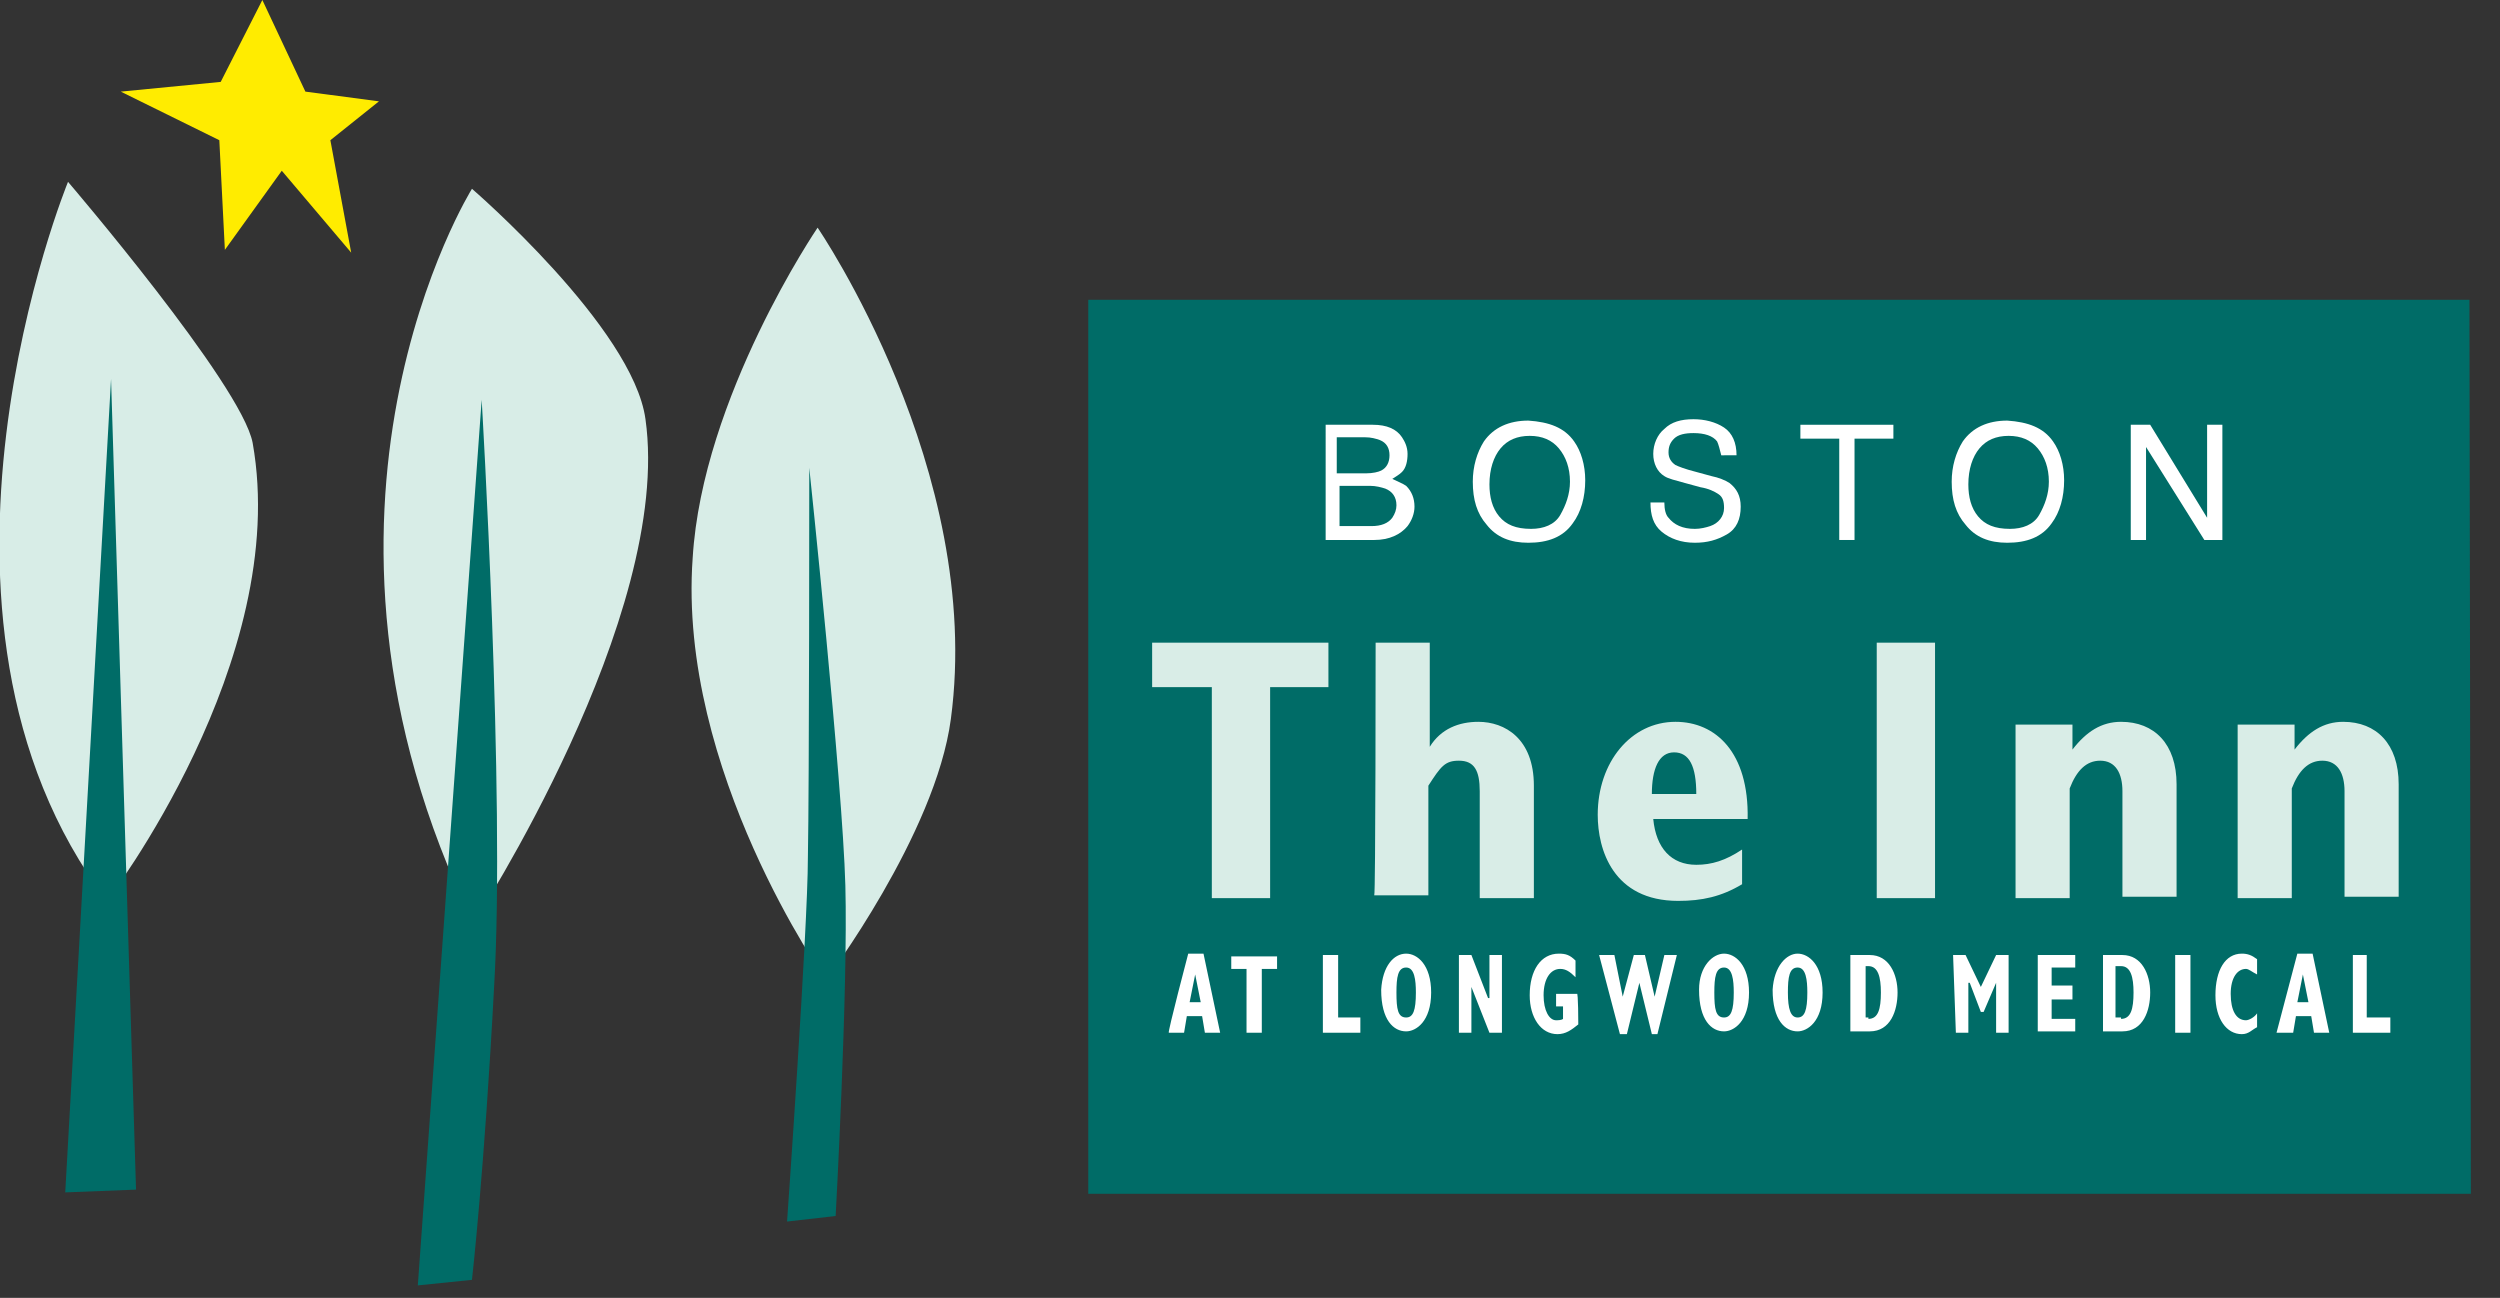 <?xml version="1.0" encoding="utf-8"?><!DOCTYPE svg PUBLIC "-//W3C//DTD SVG 1.1//EN" "http://www.w3.org/Graphics/SVG/1.1/DTD/svg11.dtd"><svg version="1.1" id="Layer_1" xmlns="http://www.w3.org/2000/svg" xmlns:xlink="http://www.w3.org/1999/xlink" x="0px" y="0px" width="180.1px" height="93.5px" viewBox="0 0 180.1 93.5" style="enable-background:new 0 0 180.1 93.5;" xml:space="preserve"><rect x="0" y="0" width="180.1" height="93.5" fill="#333333" stroke="none"/><style type="text/css">.st0{fill:#006C67;}.st1{fill:#D9EDE7;}.st2{fill:#FFFFFF;}.st3{fill:#D8EDE7;}.st4{fill:#FFEC00;}</style><path class="st0" d="M177.9,21.6H78.4v64.4H178L177.9,21.6z"/><path class="st1" d="M87.3,49.5H83v-3.2h12.7v3.2h-4.2v15.2h-4.2V49.5z M99.1,46.3h3.9v7.5c0.8-1.3,2.1-1.8,3.5-1.8c1.9,0,4,1.2,4,4.6v8.1h-3.9V57c0-1.5-0.4-2.2-1.5-2.2c-1,0-1.3,0.4-2.2,1.8v7.9h-3.9C99.1,64.5,99.1,46.3,99.1,46.3z M135.2,46.3h4.2v18.4h-4.2V46.3z M145.4,52.2h3.9v1.8c1-1.3,2.1-2,3.5-2c2.4,0,4,1.6,4,4.5v8.1h-3.9V57c0-1.3-0.5-2.2-1.6-2.2c-1,0-1.7,0.7-2.2,2v7.9h-3.9V52.2H145.4z M161.4,52.2h3.9v1.8c1-1.3,2.1-2,3.5-2c2.4,0,4,1.6,4,4.5v8.1h-3.9V57c0-1.3-0.5-2.2-1.6-2.2c-1,0-1.7,0.7-2.2,2v7.9h-3.9V52.2C161.3,52.2,161.4,52.2,161.4,52.2z M122.2,57.2c0-2-0.5-3-1.6-3c-1.1,0-1.6,1.2-1.6,3C119.1,57.2,122.2,57.2,122.2,57.2z M125.5,63.7c-1.5,0.9-2.9,1.2-4.6,1.2c-4.7,0-5.8-3.7-5.8-6.2c0-3.8,2.4-6.7,5.6-6.7c2.9,0,5.3,2.2,5.2,7h-6.8c0.2,2.1,1.3,3.3,3.1,3.3c1.1,0,2.1-0.3,3.3-1.1C125.5,61.2,125.5,63.7,125.5,63.7z"/><path class="st2" d="M89.8,69.8h-1.1v-0.9H92v0.9h-1.1v4.6h-1.1V69.8z M95.3,68.8h1.1v4.5H98v1.1h-2.7V68.8z M105.1,68.8h0.9l1.2,3.1h0.1v-3.1h0.9v5.6h-0.9l-1.3-3.3v3.3h-0.9V68.8z M113.7,73.8c-0.5,0.4-0.9,0.7-1.5,0.7c-1.2,0-2-1.2-2-2.8c0-1.8,0.8-3,2.1-3c0.5,0,0.8,0.1,1.2,0.5v1.2c-0.4-0.4-0.7-0.6-1.1-0.6c-0.7,0-1.2,0.7-1.2,1.9c0,1.1,0.4,1.8,0.9,1.8c0.1,0,0.4,0,0.5-0.1v-0.9h-0.5v-0.9h1.5C113.7,71.4,113.7,73.8,113.7,73.8z M115.2,68.8h1.1l0.6,3l0.8-3h0.8l0.7,3l0.7-3h0.9l-1.4,5.7H119l-0.9-3.7l-0.9,3.7h-0.5L115.2,68.8z M140.7,68.8h0.9l1.1,2.3l1.1-2.3h0.9v5.6h-0.9v-3.6l-0.9,2.1h-0.2l-0.8-2.1h-0.1v3.6h-0.9L140.7,68.8z M146.8,68.8h2.7v0.9h-1.7v1.3h1.5V72h-1.5v1.4h1.7v0.9h-2.7V68.8z M156.7,68.8h1.1v5.6h-1.1V68.8z M162.6,74c-0.4,0.2-0.6,0.5-1.1,0.5c-1.1,0-1.9-1.1-1.9-2.8c0-1.8,0.7-3,1.9-3c0.4,0,0.7,0.1,1.1,0.4v1.1c-0.4-0.2-0.6-0.4-0.8-0.4c-0.6,0-1.1,0.6-1.1,1.8s0.4,1.9,1.1,1.9c0.2,0,0.6-0.2,0.8-0.5V74z M169.4,68.8h1.1v4.5h1.7v1.1h-2.7V68.8z M166.3,72.2l-0.4-2l-0.4,2C165.6,72.2,166.3,72.2,166.3,72.2z M165.5,68.7h1.1l1.2,5.7h-1.1l-0.2-1.2h-1.1l-0.2,1.2H164L165.5,68.7z M152.8,73.4c0.7,0,0.9-0.7,0.9-1.9c0-1.1-0.2-1.9-0.9-1.9h-0.4v3.7h0.4V73.4z M151.5,68.8h1.4c1.4,0,2,1.4,2,2.7s-0.5,2.8-2,2.8h-1.4V68.8z M134.6,73.4c0.7,0,0.9-0.7,0.9-1.9c0-1.1-0.2-1.9-0.9-1.9h-0.2v3.7h0.2L134.6,73.4L134.6,73.4z M133.3,68.8h1.4c1.4,0,2,1.4,2,2.7s-0.5,2.8-2,2.8h-1.4V68.8z M129.5,73.3c0.5,0,0.7-0.5,0.7-1.8c0-0.9-0.1-1.8-0.7-1.8s-0.7,0.7-0.7,1.8C128.8,72.7,129,73.3,129.5,73.3z M129.5,68.7c0.8,0,1.8,0.8,1.8,2.8c0,2.1-1.1,2.8-1.8,2.8c-0.9,0-1.8-0.8-1.8-3C127.8,69.6,128.7,68.7,129.5,68.7z M124.2,73.3c0.5,0,0.7-0.5,0.7-1.8c0-0.9-0.1-1.8-0.7-1.8c-0.6,0-0.7,0.7-0.7,1.8C123.5,72.7,123.6,73.3,124.2,73.3z M124.2,68.7c0.8,0,1.8,0.8,1.8,2.8c0,2.1-1.1,2.8-1.8,2.8c-0.9,0-1.8-0.8-1.8-3C122.4,69.6,123.4,68.7,124.2,68.7z M101.3,73.3c0.5,0,0.7-0.5,0.7-1.8c0-0.9-0.1-1.8-0.7-1.8c-0.6,0-0.7,0.7-0.7,1.8C100.6,72.7,100.7,73.3,101.3,73.3z M101.3,68.7c0.8,0,1.8,0.8,1.8,2.8c0,2.1-1.1,2.8-1.8,2.8c-0.9,0-1.8-0.8-1.8-3C99.6,69.6,100.4,68.7,101.3,68.7z M86.5,72.2l-0.4-2l-0.4,2H86.5z M85.6,68.7h1.1l1.2,5.7h-1.1l-0.2-1.2h-1.1l-0.2,1.2h-1.1C84.1,74.4,85.6,68.7,85.6,68.7z"/><path class="st3" d="M58.9,16.4c0,0,12,17.5,9.6,35.4c-1.1,8.3-9,18.8-9,18.8s-10.7-15.1-9.6-30.4C50.6,28.6,58.9,16.4,58.9,16.4z"/><path class="st3" d="M4.9,13.1c0,0,12.5,14.6,13.3,18.8c2.8,15.7-10.5,33-10.5,33C-7.9,44.3,4.9,13.1,4.9,13.1z"/><path class="st3" d="M34,13.6c0,0,11.6,10,12.5,16.6c2,14.2-12.4,36.3-12.4,36.3C19.6,36.7,34,13.6,34,13.6z"/><polygon class="st0" points="8,27.3 9.8,85.7 4.7,85.9 "/><path class="st0" d="M34.7,28.8c0,0,1.7,28.6,0.9,42.2C34.9,84.3,34,92.2,34,92.2l-3.9,0.4C30.1,92.6,34.7,28.8,34.7,28.8z"/><path class="st0" d="M58.3,33.7c0,0,2.4,22.7,2.6,30.1c0.2,7.4-0.7,23.8-0.7,23.8L56.7,88c0,0,1.5-21.2,1.5-26.2C58.3,56.8,58.3,33.7,58.3,33.7z"/><path class="st4" d="M18.9,0L22,6.6l5.3,0.7l-3.5,2.8l1.5,8.1l-5-5.9l-4.1,5.7l-0.4-7.9L8.7,6.6l7.2-0.7L18.9,0z"/><g><path class="st2" d="M95.3,30.6h3.6c1,0,1.7,0.3,2.1,0.9c0.2,0.3,0.4,0.7,0.4,1.2c0,0.5-0.1,1-0.4,1.3c-0.2,0.2-0.4,0.3-0.7,0.5c0.4,0.2,0.7,0.3,1,0.5c0.4,0.4,0.6,0.9,0.6,1.5c0,0.5-0.2,1-0.5,1.4c-0.5,0.6-1.3,1-2.4,1h-3.5V30.6z M98.4,34.1c0.5,0,0.9-0.1,1.1-0.2c0.4-0.2,0.6-0.6,0.6-1.1c0-0.5-0.2-0.9-0.7-1.1c-0.3-0.1-0.6-0.2-1.1-0.2h-2v2.6H98.4z M98.8,37.9c0.7,0,1.2-0.2,1.5-0.6c0.2-0.3,0.3-0.6,0.3-0.9c0-0.6-0.3-1-0.8-1.2c-0.3-0.1-0.7-0.2-1.1-0.2h-2.2v2.9H98.8z"/><path class="st2" d="M113.4,31.8c0.5,0.7,0.8,1.7,0.8,2.8c0,1.2-0.3,2.3-0.9,3.1c-0.7,1-1.8,1.4-3.2,1.4c-1.3,0-2.3-0.4-3-1.3c-0.7-0.8-1-1.8-1-3.1c0-1.1,0.3-2.1,0.8-2.9c0.7-1,1.8-1.5,3.2-1.5C111.6,30.4,112.7,30.8,113.4,31.8z M112.4,37.1c0.4-0.7,0.7-1.5,0.7-2.4c0-1-0.3-1.8-0.8-2.4c-0.5-0.6-1.2-0.9-2.1-0.9c-0.9,0-1.6,0.3-2.1,0.9c-0.5,0.6-0.8,1.5-0.8,2.6c0,0.9,0.2,1.7,0.7,2.3c0.5,0.6,1.2,0.9,2.3,0.9C111.2,38.1,112,37.8,112.4,37.1z"/><path class="st2" d="M119.9,36.2c0,0.5,0.1,0.9,0.3,1.1c0.4,0.5,1,0.8,1.9,0.8c0.4,0,0.8-0.1,1.1-0.2c0.6-0.2,1-0.7,1-1.3c0-0.5-0.1-0.8-0.4-1c-0.3-0.2-0.7-0.4-1.3-0.5l-1.1-0.3c-0.7-0.2-1.2-0.3-1.5-0.5c-0.5-0.3-0.8-0.9-0.8-1.6c0-0.7,0.3-1.4,0.8-1.8c0.5-0.5,1.2-0.7,2.1-0.7c0.8,0,1.6,0.2,2.2,0.6c0.6,0.4,0.9,1.1,0.9,2H124c-0.1-0.4-0.2-0.8-0.3-1c-0.3-0.4-0.9-0.6-1.7-0.6c-0.6,0-1.1,0.1-1.4,0.4c-0.3,0.3-0.4,0.6-0.4,1c0,0.4,0.2,0.7,0.5,0.9c0.2,0.1,0.7,0.3,1.5,0.5l1.1,0.3c0.5,0.1,1,0.3,1.3,0.5c0.5,0.4,0.8,0.9,0.8,1.7c0,0.9-0.3,1.6-1,2c-0.7,0.4-1.4,0.6-2.3,0.6c-1,0-1.8-0.3-2.4-0.8c-0.6-0.5-0.8-1.2-0.8-2.1H119.9z"/><path class="st2" d="M136.4,30.6v1h-2.8v7.3h-1.1v-7.3h-2.8v-1H136.4z"/><path class="st2" d="M147.9,31.8c0.5,0.7,0.8,1.7,0.8,2.8c0,1.2-0.3,2.3-0.9,3.1c-0.7,1-1.8,1.4-3.2,1.4c-1.3,0-2.3-0.4-3-1.3c-0.7-0.8-1-1.8-1-3.1c0-1.1,0.3-2.1,0.8-2.9c0.7-1,1.8-1.5,3.2-1.5C146.1,30.4,147.2,30.8,147.9,31.8z M146.9,37.1c0.4-0.7,0.7-1.5,0.7-2.4c0-1-0.3-1.8-0.8-2.4c-0.5-0.6-1.2-0.9-2.1-0.9c-0.9,0-1.6,0.3-2.1,0.9c-0.5,0.6-0.8,1.5-0.8,2.6c0,0.9,0.2,1.7,0.7,2.3c0.5,0.6,1.2,0.9,2.3,0.9C145.7,38.1,146.5,37.8,146.9,37.1z"/><path class="st2" d="M153.6,30.6h1.3l4.1,6.7v-6.7h1.1v8.3h-1.3l-4.2-6.7v6.7h-1.1V30.6z"/></g></svg>